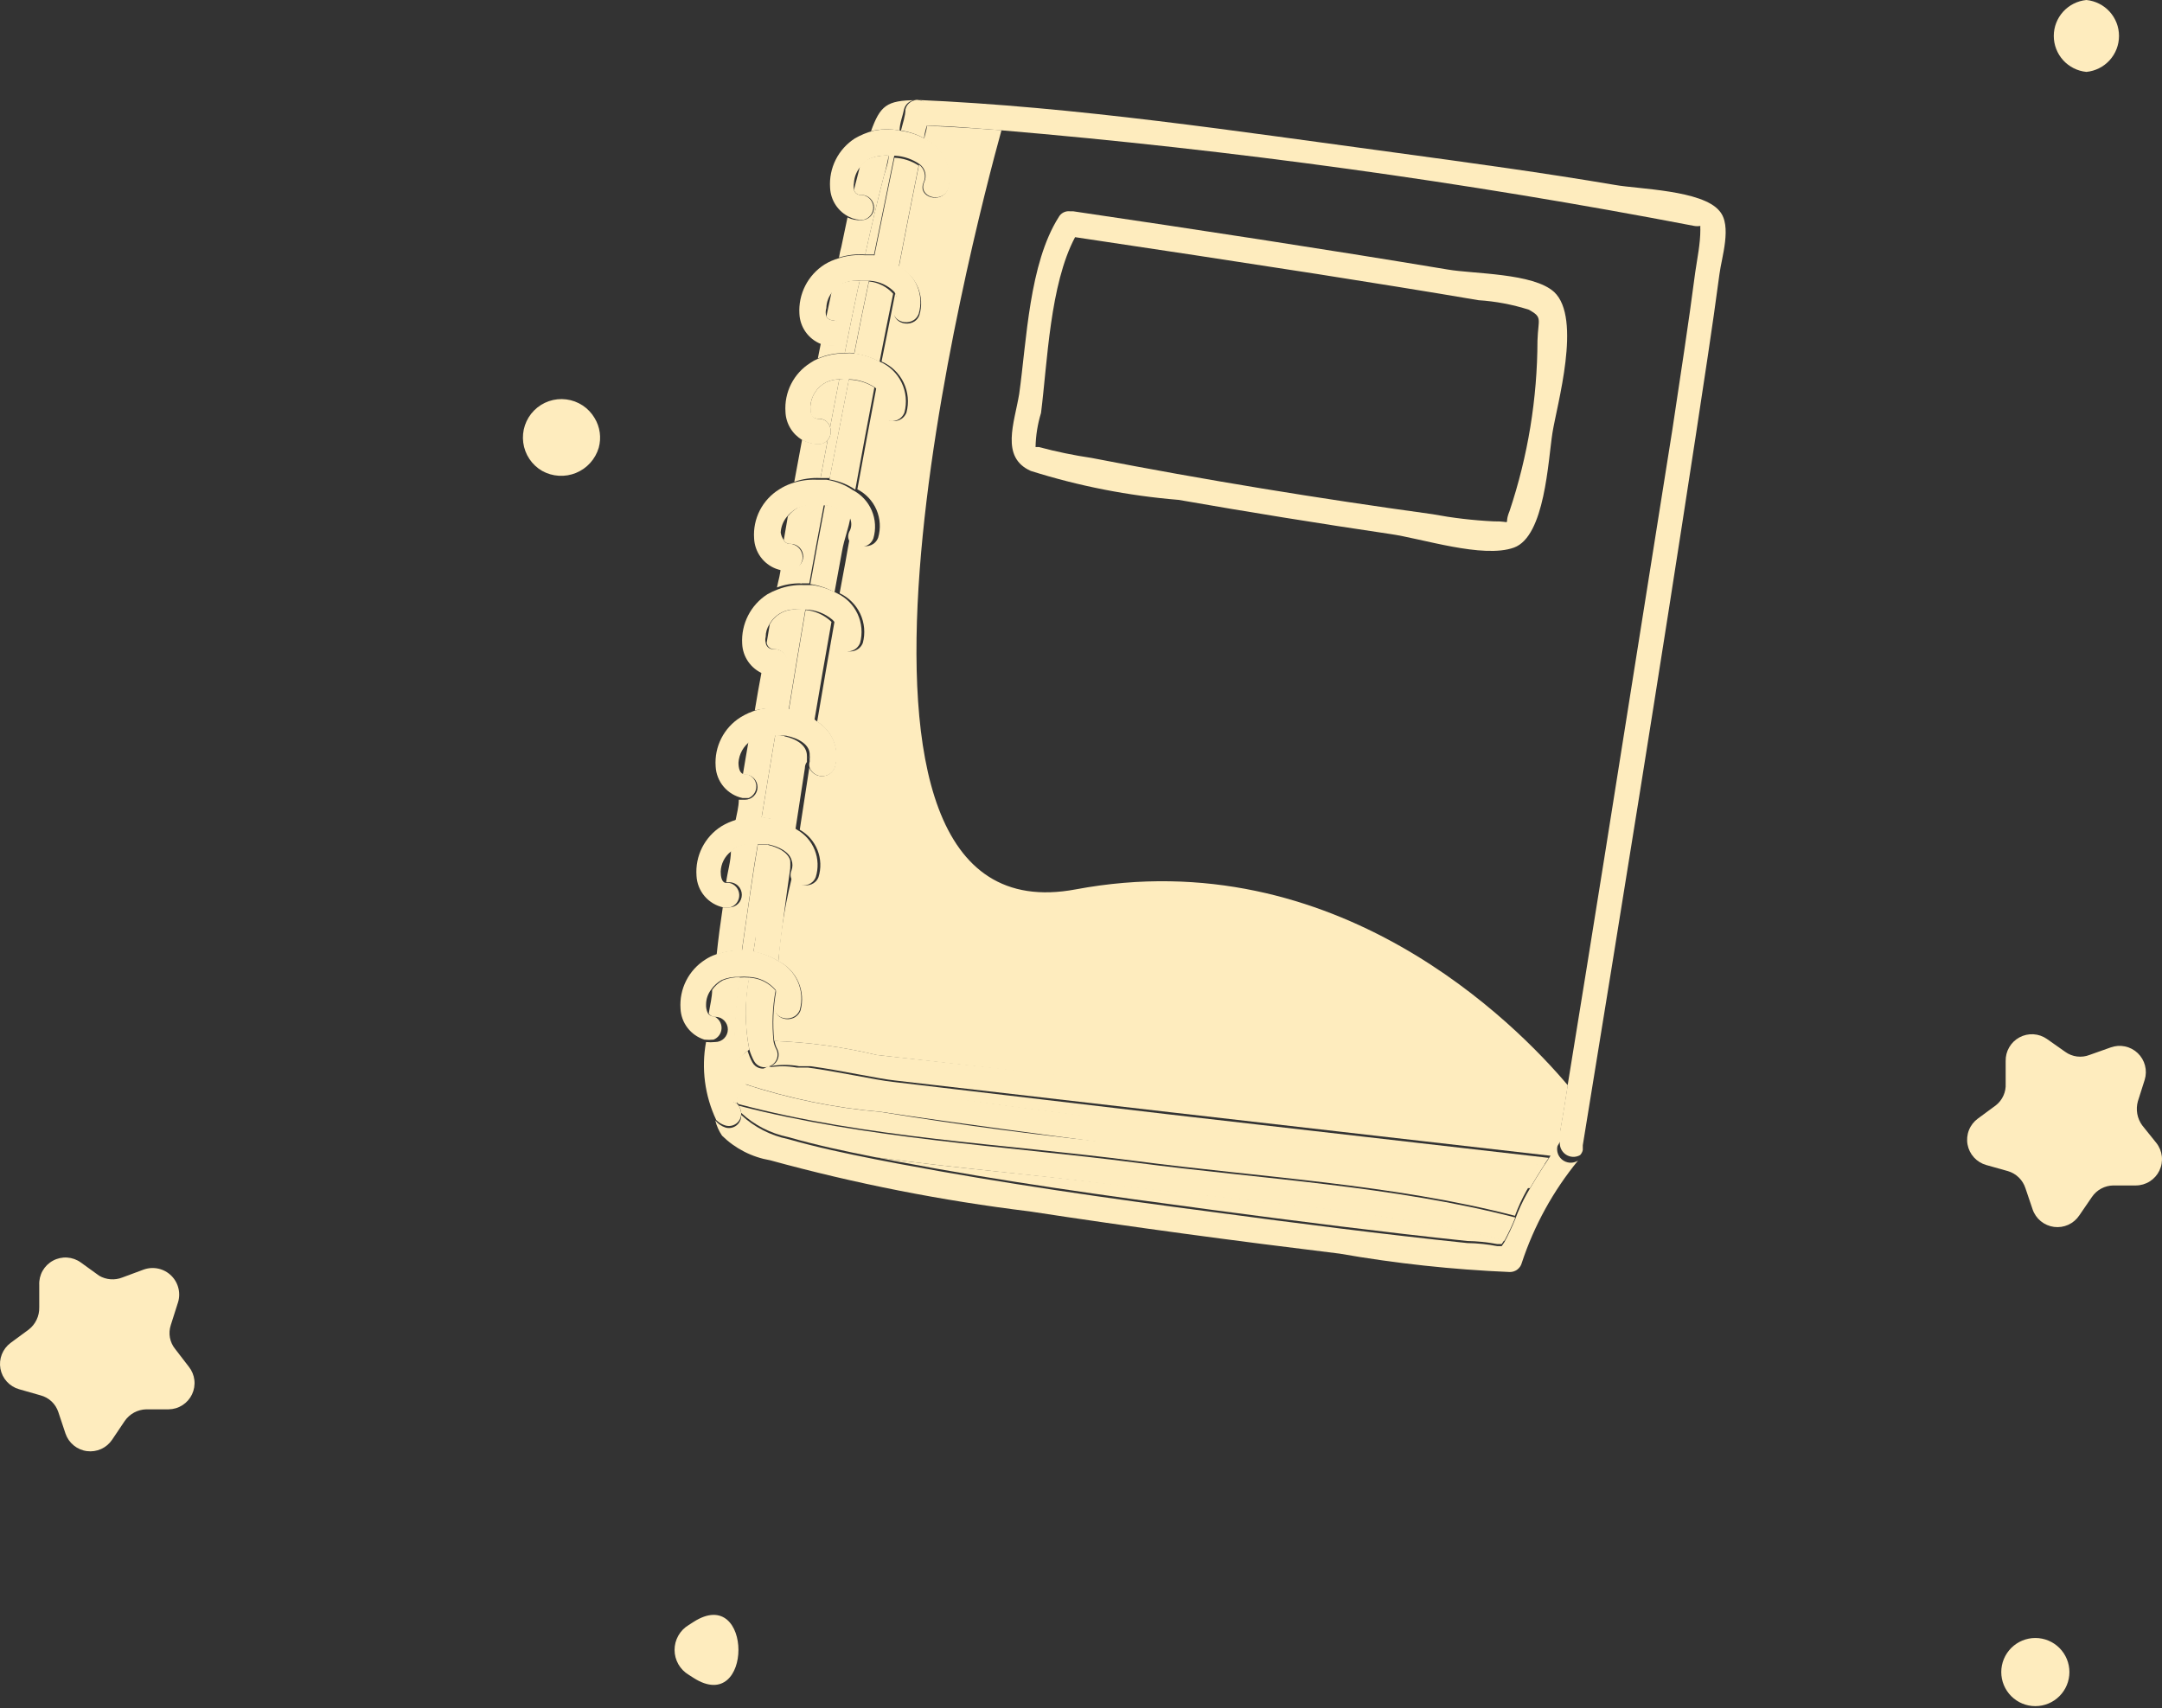 <svg width="200" height="158" viewBox="0 0 200 158" fill="none" xmlns="http://www.w3.org/2000/svg">
<rect x="0" y="0" width="200" height="158" fill="#333333" stroke="none"/>
<path d="M69.316 97.086C68.888 94.89 68.888 92.632 69.316 90.435C69.001 90.404 68.684 90.404 68.37 90.435C68.044 93.028 67.876 95.639 67.865 98.252V98.505C68.29 97.975 68.776 97.499 69.316 97.086Z" fill="#FEECBE"/>
<path d="M70.044 85.895C70.359 83.31 70.706 80.726 71.085 78.141H70.107C69.855 79.591 69.635 81.072 69.414 82.554C69.193 84.035 68.878 86.21 68.626 88.038C68.982 88.006 69.341 88.006 69.698 88.038C69.824 87.25 69.95 86.525 70.044 85.895Z" fill="#FEECBE"/>
<path d="M71.718 67.991C71.308 70.513 70.867 73.066 70.457 75.619L71.403 75.777C71.781 73.224 72.159 70.639 72.569 68.085C72.29 68.023 72.004 67.991 71.718 67.991Z" fill="#FEECBE"/>
<path d="M82.592 100.081C81.079 99.923 77.548 99.135 74.743 98.757H73.703C72.828 98.596 71.93 98.596 71.055 98.757C74.951 99.842 78.94 100.56 82.97 100.9C90.819 102.067 98.731 103.044 106.548 104.053C118.463 105.471 130.504 107.205 142.513 107.772H142.829L143.27 107.11L108.029 103.075L82.592 100.081Z" fill="#FEECBE"/>
<path d="M81.451 102.855C77.162 102.489 72.93 101.621 68.843 100.27C68.609 100.478 68.425 100.737 68.305 101.026C68.185 101.315 68.132 101.628 68.149 101.94L68.307 102.13C80.127 105.282 92.957 105.818 105.029 107.394C116.566 108.907 128.828 109.537 140.144 112.468C140.438 111.664 140.797 110.884 141.215 110.136L141.436 109.758C129.048 109.064 116.597 107.331 104.273 105.849C96.676 105.093 89.048 104.115 81.451 102.855Z" fill="#FEECBE"/>
<path d="M80.948 107.046L83.249 107.487C92.706 109.284 102.509 110.639 112.217 111.931C120.035 112.972 127.978 113.98 135.732 114.8C136.663 114.815 137.591 114.91 138.506 115.084H138.916L139.168 114.705C127.442 111.742 114.77 111.112 102.824 109.536C95.7 108.653 88.261 108.054 80.948 107.046Z" fill="#FEECBE"/>
<path d="M77.639 35.083L76.788 39.528C76.856 39.724 76.871 39.935 76.832 40.14C76.794 40.344 76.703 40.535 76.568 40.694L75.906 44.224H76.757L78.553 34.989L77.639 35.083Z" fill="#FEECBE"/>
<path d="M75.369 46.652L74.045 53.965H74.865C75.306 51.538 75.747 49.079 76.22 46.652H75.369Z" fill="#FEECBE"/>
<path d="M79.53 25.974L79.341 26.793C78.931 28.747 78.521 30.702 78.143 32.656C78.436 32.625 78.732 32.625 79.025 32.656C79.467 30.418 79.908 28.18 80.381 25.974H79.53Z" fill="#FEECBE"/>
<path d="M82.208 14.405C82.208 14.972 81.956 15.634 81.766 16.265C81.136 18.692 80.569 21.119 80.033 23.546H80.852L82.744 14.31L82.208 14.405Z" fill="#FEECBE"/>
<path d="M73.701 56.393C73.166 59.545 72.661 62.508 72.126 65.565L72.945 65.723C73.449 62.571 73.985 59.419 74.521 56.267L73.701 56.393Z" fill="#FEECBE"/>
<path d="M74.739 69.914V70.23C74.755 70.125 74.755 70.019 74.739 69.914Z" fill="#FEECBE"/>
<path d="M71.999 88.922C72.821 89.323 73.477 90.001 73.851 90.836C74.226 91.671 74.295 92.611 74.047 93.493C73.48 94.879 71.242 94.281 71.809 92.894C71.904 92.697 71.954 92.482 71.954 92.263C71.954 92.045 71.904 91.829 71.809 91.633C71.525 93.171 71.461 94.742 71.62 96.298C74.808 96.413 77.975 96.846 81.077 97.59L106.483 100.49L144.308 104.809C144.56 103.359 144.813 101.877 145.033 100.396C140.274 94.753 123.63 77.763 99.517 82.271C72.913 87.283 89.903 21.971 92.645 12.042C90.344 11.884 88.043 11.727 85.742 11.632C85.742 12.042 85.553 12.452 85.49 12.861C86.347 13.254 87.037 13.939 87.435 14.794C87.834 15.649 87.915 16.617 87.665 17.526C87.097 18.882 84.859 18.283 85.427 16.896C85.562 16.613 85.595 16.292 85.521 15.988C85.446 15.683 85.268 15.414 85.017 15.226C84.386 18.378 83.756 21.53 83.157 24.682C83.944 25.092 84.563 25.763 84.908 26.58C85.253 27.397 85.303 28.308 85.048 29.158C84.513 30.545 82.243 29.914 82.81 28.527C82.939 28.319 83.007 28.079 83.007 27.834C83.007 27.589 82.939 27.349 82.81 27.14C82.401 29.253 81.959 31.396 81.549 33.445C82.439 33.822 83.162 34.509 83.585 35.378C84.008 36.247 84.102 37.24 83.851 38.173C83.283 39.56 81.045 38.961 81.613 37.574C81.755 37.265 81.779 36.915 81.681 36.589C81.582 36.264 81.367 35.986 81.077 35.809C80.478 38.961 79.879 42.113 79.311 45.265C80.104 45.67 80.73 46.339 81.081 47.156C81.432 47.974 81.486 48.888 81.234 49.741C80.698 51.128 78.429 50.529 78.996 49.142C79.124 48.928 79.191 48.683 79.191 48.433C79.191 48.183 79.124 47.938 78.996 47.724C78.776 48.859 78.555 49.962 78.366 51.097C78.177 52.231 77.893 53.618 77.672 54.879C78.515 55.27 79.192 55.947 79.584 56.789C79.976 57.631 80.058 58.584 79.816 59.481C79.249 60.868 76.979 60.269 77.546 58.851C77.677 58.596 77.717 58.304 77.66 58.023C77.603 57.742 77.451 57.49 77.231 57.306C76.664 60.458 76.128 63.611 75.592 66.763C76.293 67.194 76.831 67.846 77.122 68.616C77.413 69.386 77.44 70.231 77.2 71.018C77.105 71.249 76.943 71.447 76.735 71.586C76.528 71.725 76.283 71.8 76.033 71.8C75.783 71.8 75.539 71.725 75.331 71.586C75.124 71.447 74.962 71.249 74.867 71.018C74.583 72.941 74.268 74.832 73.984 76.755C74.731 77.177 75.31 77.842 75.625 78.639C75.941 79.437 75.973 80.318 75.718 81.136C75.182 82.492 72.913 81.893 73.48 80.506C73.588 80.2 73.588 79.866 73.48 79.56C73.495 79.812 73.495 80.065 73.48 80.317C72.692 83.217 72.219 86.054 71.999 88.922Z" fill="#FEECBE"/>
<path d="M106.543 103.926C98.662 103.012 90.782 102.035 82.965 100.774C78.935 100.433 74.946 99.716 71.05 98.631C70.255 99.063 69.532 99.616 68.906 100.27C72.994 101.621 77.226 102.489 81.515 102.855C89.112 103.989 96.74 104.967 104.368 106.007C116.693 107.488 129.143 109.159 141.531 109.915C141.973 109.159 142.414 108.434 142.887 107.709H142.572C130.499 107.047 118.458 105.345 106.543 103.926Z" fill="#FEECBE"/>
<path d="M68.345 102.287C68.469 102.488 68.545 102.714 68.566 102.949C69.784 104.079 71.288 104.853 72.916 105.187C75.564 105.944 78.243 106.511 80.954 107.047C88.267 108.056 95.706 108.655 102.83 109.6C114.776 111.176 127.448 111.807 139.173 114.77C139.547 114.074 139.884 113.358 140.182 112.626C128.866 109.695 116.604 109.064 105.068 107.551C92.995 106.007 80.166 105.345 68.345 102.287Z" fill="#FEECBE"/>
<path d="M81.111 97.59C78.01 96.846 74.842 96.413 71.655 96.298C71.69 96.54 71.764 96.774 71.875 96.991C71.959 97.135 72.01 97.296 72.025 97.462C72.04 97.628 72.017 97.795 71.96 97.951C71.903 98.108 71.812 98.25 71.694 98.367C71.576 98.484 71.433 98.574 71.276 98.63C72.152 98.469 73.049 98.469 73.924 98.63H74.965C77.77 99.009 81.269 99.797 82.813 99.954L108.251 102.886L143.491 106.92L144.374 105.534C144.389 105.25 144.389 104.966 144.374 104.682L106.549 100.364L81.111 97.59Z" fill="#FEECBE"/>
<path d="M146.355 106.511C146.415 106.337 146.415 106.149 146.355 105.975V106.416C146.355 106.416 146.355 106.479 146.355 106.511Z" fill="#FEECBE"/>
<path d="M68.185 102.066C68.168 101.753 68.221 101.44 68.341 101.151C68.461 100.862 68.645 100.603 68.879 100.395C69.504 99.741 70.227 99.188 71.022 98.756C70.769 98.87 70.483 98.884 70.221 98.796C69.958 98.709 69.738 98.526 69.604 98.283C69.419 97.943 69.271 97.583 69.162 97.211C68.616 97.602 68.119 98.057 67.681 98.567C67.882 99.605 67.956 100.663 67.902 101.719C67.877 101.768 67.864 101.822 67.864 101.877C67.864 101.931 67.877 101.985 67.902 102.034L68.185 102.066Z" fill="#FEECBE"/>
<path d="M144.151 105.786L143.268 107.173L142.827 107.835C142.354 108.56 141.913 109.285 141.471 110.041L141.251 110.42C140.832 111.167 140.474 111.947 140.179 112.752C139.881 113.484 139.544 114.2 139.17 114.896L138.918 115.274H138.508C137.594 115.1 136.666 115.005 135.735 114.99C127.886 114.171 119.974 113.162 112.22 112.122C102.511 110.861 92.834 109.474 83.252 107.677L80.951 107.236C78.24 106.7 75.561 106.133 72.913 105.376C71.285 105.042 69.781 104.268 68.563 103.138C68.575 103.32 68.544 103.503 68.47 103.67C68.397 103.838 68.284 103.985 68.142 104.099C68 104.214 67.832 104.292 67.653 104.328C67.474 104.364 67.288 104.356 67.113 104.304C66.739 104.182 66.41 103.952 66.167 103.643C66.291 104.149 66.504 104.63 66.798 105.061C68.013 106.253 69.564 107.045 71.242 107.331C79.112 109.49 87.129 111.07 95.23 112.059C104.686 113.509 114.332 114.801 123.914 115.967C129.125 116.88 134.39 117.449 139.675 117.669C139.927 117.671 140.173 117.587 140.372 117.433C140.572 117.279 140.715 117.063 140.778 116.818C141.915 113.373 143.678 110.167 145.979 107.362C145.75 107.507 145.481 107.575 145.211 107.555C144.941 107.535 144.685 107.429 144.48 107.253C144.275 107.076 144.132 106.838 144.073 106.574C144.014 106.31 144.041 106.033 144.151 105.786ZM139.265 115.242H139.044H139.296C139.296 115.242 139.391 115.085 139.265 115.148V115.242Z" fill="#FEECBE"/>
<path d="M85.741 9.866C85.837 10.142 85.837 10.442 85.741 10.717C85.741 11.033 85.741 11.316 85.584 11.632C87.885 11.632 90.186 11.884 92.487 12.041C114.04 13.866 135.483 16.823 156.727 20.899C156.915 20.932 157.107 20.932 157.294 20.899C157.286 21.014 157.286 21.13 157.294 21.245C157.294 22.569 157.011 23.862 156.821 25.186C156.191 30.04 155.435 34.863 154.71 39.717C152.608 52.956 150.507 66.184 148.405 79.402C147.292 86.379 146.167 93.345 145.033 100.301C144.812 101.782 144.56 103.264 144.308 104.714C144.323 104.997 144.323 105.281 144.308 105.565C144.272 105.798 144.302 106.036 144.395 106.253C144.489 106.47 144.641 106.656 144.834 106.791C145.028 106.925 145.256 107.003 145.491 107.015C145.727 107.026 145.961 106.972 146.167 106.857C146.294 106.726 146.381 106.562 146.419 106.384V105.943C149.981 84.099 153.512 62.255 156.853 40.41C157.609 35.398 158.397 30.387 159.059 25.375C159.249 23.83 160.257 20.867 159.059 19.512C157.483 17.589 151.589 17.494 149.445 17.116C142.763 15.981 136.049 15.067 129.335 14.153C114.552 12.167 99.579 9.866 84.669 9.236C84.893 9.206 85.12 9.252 85.314 9.366C85.508 9.481 85.659 9.657 85.741 9.866Z" fill="#FEECBE"/>
<path d="M72.218 65.565C72.754 62.413 73.258 59.45 73.794 56.393C73.277 56.34 72.757 56.441 72.298 56.682C71.838 56.923 71.46 57.294 71.209 57.748L70.925 59.45C70.941 59.62 71.022 59.777 71.152 59.889C71.281 60.001 71.448 60.058 71.619 60.049C71.928 60.049 72.225 60.172 72.443 60.391C72.662 60.609 72.785 60.906 72.785 61.215C72.785 61.525 72.662 61.821 72.443 62.04C72.225 62.259 71.928 62.382 71.619 62.382C71.22 62.378 70.825 62.303 70.452 62.161C70.232 63.359 70.011 64.525 69.822 65.723C70.605 65.529 71.416 65.476 72.218 65.565Z" fill="#FEECBE"/>
<path d="M68.625 87.944C68.878 86.116 69.161 84.256 69.413 82.459C69.666 80.663 69.855 79.496 70.107 78.046C69.431 77.959 68.745 78.057 68.121 78.33C67.933 78.428 67.763 78.555 67.617 78.708C67.617 79.654 67.302 80.631 67.175 81.608H67.459C67.769 81.608 68.065 81.731 68.284 81.95C68.503 82.169 68.625 82.465 68.625 82.775C68.625 83.084 68.503 83.381 68.284 83.599C68.065 83.818 67.769 83.941 67.459 83.941H66.86C66.64 85.391 66.451 86.841 66.293 88.322C67.037 88.039 67.83 87.91 68.625 87.944Z" fill="#FEECBE"/>
<path d="M80.038 23.547C80.574 21.12 81.141 18.693 81.772 16.266C81.961 15.635 82.087 14.973 82.213 14.406C81.579 14.348 80.941 14.445 80.353 14.69C80.056 14.866 79.79 15.089 79.565 15.352L78.998 17.558C79.035 17.708 79.127 17.84 79.255 17.927C79.382 18.014 79.538 18.051 79.691 18.031C80.001 18.031 80.297 18.154 80.516 18.373C80.735 18.591 80.858 18.888 80.858 19.197C80.858 19.507 80.735 19.803 80.516 20.022C80.297 20.241 80.001 20.363 79.691 20.363C79.246 20.397 78.799 20.31 78.399 20.111L77.832 22.822C77.74 23.154 77.666 23.491 77.611 23.831C78.394 23.579 79.218 23.483 80.038 23.547Z" fill="#FEECBE"/>
<path d="M83.22 12.073C83.22 11.411 83.503 10.749 83.629 10.119C83.684 9.894 83.806 9.691 83.979 9.537C84.152 9.383 84.368 9.286 84.598 9.259C84.828 9.232 85.06 9.275 85.265 9.384C85.469 9.492 85.635 9.661 85.741 9.867C85.658 9.679 85.521 9.522 85.346 9.415C85.171 9.308 84.969 9.257 84.764 9.268C81.99 9.268 81.423 9.804 80.572 12.136C81.44 11.928 82.343 11.906 83.22 12.073Z" fill="#FEECBE"/>
<path d="M70.455 75.62C70.865 73.066 71.306 70.513 71.716 67.992C71.002 67.909 70.278 67.996 69.604 68.244L69.257 68.496C69.068 69.536 68.91 70.545 68.721 71.648H68.91C69.22 71.648 69.516 71.771 69.735 71.99C69.954 72.208 70.077 72.505 70.077 72.814C70.077 73.124 69.954 73.42 69.735 73.639C69.516 73.858 69.22 73.981 68.91 73.981H68.343C68.343 74.642 68.154 75.304 68.028 75.966C68.806 75.693 69.631 75.575 70.455 75.62Z" fill="#FEECBE"/>
<path d="M76.411 35.366C75.996 35.583 75.645 35.903 75.391 36.295C75.137 36.687 74.989 37.138 74.961 37.604C74.961 38.172 74.961 38.739 75.717 38.739C75.96 38.724 76.2 38.795 76.395 38.939C76.591 39.083 76.73 39.291 76.789 39.527L77.64 35.083C77.215 35.093 76.797 35.19 76.411 35.366Z" fill="#FEECBE"/>
<path d="M78.145 32.657C78.523 30.702 78.933 28.748 79.343 26.794L79.532 25.974C78.929 25.914 78.32 26.012 77.767 26.258C77.454 26.425 77.176 26.649 76.947 26.92C76.789 27.708 76.6 28.496 76.443 29.284C76.508 29.392 76.601 29.48 76.712 29.541C76.822 29.602 76.947 29.633 77.073 29.631C77.346 29.676 77.593 29.816 77.772 30.027C77.95 30.238 78.048 30.505 78.048 30.781C78.048 31.057 77.95 31.325 77.772 31.535C77.593 31.746 77.346 31.887 77.073 31.932C76.686 31.952 76.298 31.887 75.938 31.743L75.655 33.161C76.442 32.826 77.289 32.654 78.145 32.657Z" fill="#FEECBE"/>
<path d="M75.904 44.224L76.566 40.694C76.461 40.817 76.331 40.915 76.183 40.98C76.036 41.046 75.876 41.077 75.715 41.072C75.184 41.065 74.663 40.924 74.202 40.662C73.949 41.955 73.729 43.279 73.477 44.571C74.255 44.298 75.08 44.18 75.904 44.224Z" fill="#FEECBE"/>
<path d="M74.144 53.965L75.468 46.653C74.907 46.626 74.348 46.722 73.829 46.936C73.466 47.149 73.145 47.427 72.883 47.756L72.505 49.962C72.562 50.078 72.653 50.172 72.766 50.234C72.879 50.297 73.007 50.322 73.135 50.309C73.445 50.309 73.741 50.432 73.96 50.651C74.179 50.869 74.302 51.166 74.302 51.475C74.302 51.785 74.179 52.081 73.96 52.3C73.741 52.519 73.445 52.642 73.135 52.642C72.82 52.62 72.512 52.545 72.221 52.421C72.221 53.051 72.001 53.682 71.874 54.344C72.599 54.07 73.37 53.941 74.144 53.965Z" fill="#FEECBE"/>
<path d="M67.11 104.116C67.285 104.167 67.47 104.175 67.65 104.139C67.829 104.104 67.997 104.025 68.139 103.911C68.281 103.796 68.394 103.649 68.467 103.482C68.54 103.314 68.572 103.132 68.56 102.949C68.539 102.715 68.463 102.488 68.339 102.288L68.182 102.098L67.835 101.941H68.15C68.125 101.892 68.112 101.838 68.112 101.783C68.112 101.728 68.125 101.674 68.15 101.626C68.205 100.57 68.131 99.511 67.929 98.473V98.221C67.939 95.608 68.108 92.997 68.434 90.404C67.894 90.38 67.355 90.477 66.858 90.688C66.469 90.903 66.134 91.205 65.88 91.57C65.88 92.232 65.691 92.957 65.565 93.745C65.627 93.847 65.716 93.93 65.821 93.985C65.927 94.041 66.045 94.067 66.164 94.061C66.474 94.061 66.77 94.183 66.989 94.402C67.208 94.621 67.331 94.917 67.331 95.227C67.331 95.536 67.208 95.833 66.989 96.052C66.77 96.27 66.474 96.393 66.164 96.393C65.881 96.424 65.596 96.424 65.313 96.393C64.865 98.839 65.196 101.363 66.259 103.611C66.495 103.849 66.788 104.022 67.11 104.116Z" fill="#FEECBE"/>
<path d="M69.317 97.087C69.426 97.459 69.574 97.818 69.758 98.158C69.892 98.401 70.112 98.584 70.375 98.672C70.638 98.759 70.924 98.745 71.177 98.631C71.334 98.575 71.476 98.485 71.594 98.368C71.713 98.25 71.803 98.108 71.861 97.952C71.918 97.796 71.94 97.628 71.925 97.463C71.91 97.297 71.859 97.136 71.776 96.992C71.665 96.774 71.59 96.54 71.555 96.299C71.396 94.742 71.459 93.171 71.744 91.633C71.439 91.275 71.064 90.983 70.64 90.777C70.217 90.57 69.756 90.454 69.285 90.436C68.868 92.634 68.879 94.892 69.317 97.087Z" fill="#FEECBE"/>
<path d="M69.696 88.038C70.411 88.18 71.101 88.424 71.745 88.763L71.997 88.921C72.313 86.053 72.691 83.216 73.101 80.347C73.116 80.095 73.116 79.843 73.101 79.591C72.88 78.834 71.966 78.362 70.957 78.141C70.579 80.726 70.232 83.31 69.917 85.895C69.949 86.525 69.823 87.25 69.696 88.038Z" fill="#FEECBE"/>
<path d="M78.522 35.116L76.725 44.352C77.447 44.464 78.142 44.71 78.774 45.077L79.121 45.297C79.688 42.145 80.287 38.993 80.886 35.841C80.18 35.387 79.362 35.136 78.522 35.116Z" fill="#FEECBE"/>
<path d="M80.384 26.036C79.911 28.243 79.47 30.481 79.029 32.719C79.848 32.816 80.641 33.073 81.361 33.475C81.771 31.332 82.212 29.188 82.622 27.171C82.044 26.527 81.246 26.122 80.384 26.036Z" fill="#FEECBE"/>
<path d="M82.743 14.595L80.852 23.83C81.509 23.981 82.145 24.214 82.743 24.524L83.122 24.776C83.721 21.624 84.351 18.472 84.982 15.319C84.315 14.88 83.541 14.629 82.743 14.595Z" fill="#FEECBE"/>
<path d="M74.521 56.424C73.985 59.576 73.449 62.728 72.945 65.88C73.515 66.024 74.065 66.236 74.584 66.51C74.827 66.65 75.059 66.808 75.278 66.983C75.814 63.831 76.349 60.679 76.917 57.527C76.266 56.899 75.421 56.51 74.521 56.424Z" fill="#FEECBE"/>
<path d="M74.647 70.483C74.647 70.483 74.647 70.293 74.647 70.23V69.915C74.647 68.938 73.67 68.339 72.472 68.087C72.062 70.64 71.684 73.225 71.306 75.778C71.911 75.919 72.495 76.141 73.04 76.44L73.575 76.787C73.859 74.864 74.174 72.973 74.458 71.05C74.456 70.845 74.522 70.645 74.647 70.483Z" fill="#FEECBE"/>
<path d="M78.68 47.755C78.036 47.146 77.2 46.778 76.316 46.715C75.843 49.142 75.402 51.6 74.961 54.028C75.744 54.151 76.501 54.406 77.199 54.784C77.419 53.523 77.671 52.262 77.892 51.001C78.113 49.741 78.522 48.889 78.68 47.755Z" fill="#FEECBE"/>
<path d="M85.87 10.718C85.966 10.442 85.966 10.142 85.87 9.867C85.764 9.661 85.597 9.492 85.393 9.384C85.189 9.275 84.956 9.232 84.726 9.259C84.496 9.286 84.28 9.383 84.107 9.537C83.934 9.691 83.812 9.894 83.758 10.119C83.758 10.749 83.505 11.411 83.348 12.073C84.1 12.184 84.826 12.429 85.491 12.798C85.491 12.388 85.649 11.979 85.743 11.569C85.838 11.159 85.806 11.033 85.87 10.718Z" fill="#FEECBE"/>
<path d="M79.689 18.031C79.535 18.051 79.38 18.014 79.252 17.927C79.124 17.84 79.033 17.708 78.995 17.558C78.962 17.349 78.962 17.137 78.995 16.928C79.028 16.342 79.262 15.785 79.657 15.352C79.882 15.089 80.148 14.866 80.445 14.69C81.033 14.445 81.671 14.348 82.305 14.406H82.841C83.645 14.46 84.419 14.732 85.079 15.194C85.33 15.382 85.508 15.651 85.583 15.956C85.658 16.261 85.624 16.582 85.489 16.865C84.921 18.252 87.159 18.851 87.727 17.495C87.977 16.586 87.896 15.617 87.497 14.762C87.099 13.908 86.409 13.223 85.552 12.83C84.887 12.461 84.161 12.215 83.408 12.105C82.536 11.918 81.633 11.918 80.761 12.105C80.176 12.262 79.614 12.495 79.09 12.798C78.331 13.283 77.717 13.964 77.312 14.768C76.907 15.572 76.727 16.471 76.789 17.369C76.814 17.942 76.994 18.496 77.311 18.974C77.627 19.452 78.068 19.834 78.586 20.08C78.986 20.278 79.432 20.365 79.878 20.332C80.151 20.27 80.393 20.11 80.559 19.884C80.725 19.658 80.803 19.379 80.78 19.1C80.757 18.82 80.634 18.558 80.434 18.362C80.233 18.166 79.969 18.048 79.689 18.031Z" fill="#FEECBE"/>
<path d="M77.072 29.631C76.946 29.633 76.821 29.602 76.711 29.541C76.6 29.48 76.507 29.392 76.442 29.284C76.362 29.028 76.362 28.753 76.442 28.496C76.455 27.912 76.679 27.352 77.072 26.92C77.301 26.65 77.579 26.425 77.892 26.258C78.445 26.012 79.054 25.915 79.657 25.974H80.508C81.356 26.035 82.153 26.405 82.746 27.015C82.874 27.223 82.942 27.463 82.942 27.708C82.942 27.953 82.874 28.193 82.746 28.402C82.178 29.788 84.448 30.419 84.984 29.032C85.238 28.182 85.188 27.271 84.843 26.454C84.498 25.637 83.879 24.966 83.093 24.556L82.714 24.304C82.116 23.994 81.48 23.761 80.823 23.61H80.004C79.184 23.546 78.359 23.642 77.576 23.894C77.122 24.024 76.687 24.215 76.284 24.462C75.522 24.945 74.903 25.624 74.493 26.428C74.083 27.232 73.896 28.131 73.951 29.032C73.979 29.633 74.177 30.213 74.523 30.704C74.87 31.196 75.349 31.578 75.906 31.806C76.266 31.95 76.653 32.015 77.04 31.995C77.196 31.997 77.35 31.969 77.494 31.911C77.638 31.854 77.77 31.768 77.881 31.66C77.992 31.552 78.081 31.422 78.142 31.28C78.204 31.137 78.236 30.984 78.238 30.829C78.24 30.674 78.212 30.519 78.154 30.375C78.097 30.231 78.011 30.099 77.903 29.988C77.795 29.877 77.666 29.788 77.523 29.727C77.38 29.666 77.227 29.633 77.072 29.631Z" fill="#FEECBE"/>
<path d="M76.571 40.694C76.706 40.536 76.797 40.345 76.836 40.141C76.874 39.936 76.859 39.725 76.791 39.528C76.733 39.292 76.594 39.084 76.398 38.94C76.202 38.797 75.962 38.726 75.72 38.74C75.089 38.74 74.963 38.173 74.963 37.605C74.991 37.139 75.14 36.688 75.394 36.296C75.648 35.904 75.999 35.584 76.413 35.367C76.8 35.191 77.218 35.094 77.642 35.084H78.525C79.365 35.103 80.183 35.354 80.889 35.809C81.179 35.986 81.394 36.264 81.493 36.589C81.592 36.915 81.568 37.265 81.425 37.574C80.858 38.961 83.096 39.56 83.663 38.173C83.915 37.24 83.821 36.247 83.398 35.378C82.975 34.509 82.252 33.822 81.362 33.445C80.641 33.042 79.849 32.785 79.029 32.688C78.736 32.657 78.44 32.657 78.147 32.688C77.291 32.685 76.444 32.857 75.657 33.192C75.413 33.294 75.18 33.42 74.963 33.571C74.204 34.048 73.59 34.722 73.184 35.522C72.779 36.321 72.599 37.216 72.662 38.11C72.683 38.635 72.836 39.147 73.106 39.598C73.376 40.05 73.754 40.427 74.207 40.694C74.668 40.956 75.189 41.097 75.72 41.104C75.883 41.105 76.045 41.069 76.193 40.998C76.34 40.927 76.47 40.823 76.571 40.694Z" fill="#FEECBE"/>
<path d="M73.133 50.307C73.005 50.321 72.876 50.295 72.764 50.233C72.651 50.171 72.56 50.076 72.503 49.961C72.355 49.755 72.258 49.517 72.219 49.267C72.248 48.751 72.435 48.255 72.755 47.849C73.017 47.519 73.338 47.242 73.701 47.029C74.219 46.815 74.779 46.718 75.34 46.745H76.191C77.075 46.809 77.91 47.177 78.555 47.786C78.683 48 78.75 48.245 78.75 48.495C78.75 48.745 78.683 48.99 78.555 49.204C77.987 50.591 80.257 51.19 80.793 49.803C81.045 48.95 80.99 48.035 80.639 47.218C80.288 46.401 79.662 45.732 78.87 45.327L78.523 45.106C77.891 44.74 77.197 44.494 76.475 44.381H75.624C74.799 44.337 73.975 44.455 73.196 44.728C72.808 44.862 72.438 45.042 72.093 45.264C71.326 45.735 70.703 46.407 70.292 47.207C69.881 48.008 69.697 48.906 69.76 49.803C69.787 50.416 69.992 51.008 70.35 51.507C70.709 52.005 71.205 52.388 71.778 52.608C72.12 52.74 72.484 52.804 72.85 52.797C73.18 52.835 73.511 52.74 73.772 52.533C74.032 52.326 74.199 52.025 74.237 51.694C74.274 51.364 74.179 51.032 73.972 50.772C73.765 50.512 73.463 50.345 73.133 50.307Z" fill="#FEECBE"/>
<path d="M71.525 60.048C71.355 60.057 71.187 59.999 71.058 59.888C70.929 59.776 70.848 59.619 70.832 59.449C70.783 59.273 70.783 59.088 70.832 58.913C70.83 58.498 70.951 58.093 71.178 57.747C71.429 57.292 71.808 56.922 72.267 56.681C72.727 56.44 73.247 56.339 73.763 56.391H74.583C75.46 56.425 76.302 56.746 76.978 57.305C77.198 57.489 77.35 57.741 77.407 58.022C77.464 58.303 77.424 58.595 77.293 58.85C76.726 60.268 78.996 60.867 79.563 59.48C79.805 58.584 79.724 57.63 79.331 56.788C78.939 55.946 78.262 55.27 77.419 54.878C76.722 54.5 75.965 54.245 75.182 54.122H74.362C73.533 54.086 72.706 54.226 71.935 54.532C71.608 54.652 71.292 54.8 70.989 54.973C70.229 55.459 69.613 56.138 69.203 56.941C68.793 57.745 68.604 58.643 68.657 59.543C68.681 60.14 68.875 60.718 69.216 61.209C69.556 61.7 70.029 62.085 70.579 62.317C70.952 62.46 71.347 62.534 71.746 62.538C72.076 62.508 72.381 62.349 72.594 62.095C72.807 61.841 72.91 61.513 72.88 61.182C72.851 60.852 72.692 60.547 72.438 60.334C72.184 60.121 71.855 60.018 71.525 60.048Z" fill="#FEECBE"/>
<path d="M69.07 71.617H68.881C68.44 71.617 68.314 71.05 68.314 70.546C68.341 70.154 68.454 69.773 68.644 69.43C68.835 69.087 69.099 68.79 69.417 68.56L69.764 68.308C70.438 68.06 71.162 67.974 71.876 68.055C72.159 68.025 72.444 68.025 72.727 68.055C73.925 68.308 74.965 68.907 74.902 69.884C74.917 69.988 74.917 70.094 74.902 70.199C74.902 70.199 74.902 70.357 74.902 70.451C74.842 70.635 74.842 70.834 74.902 71.019C74.997 71.25 75.158 71.448 75.366 71.587C75.574 71.726 75.818 71.8 76.068 71.8C76.318 71.8 76.562 71.726 76.77 71.587C76.978 71.448 77.139 71.25 77.234 71.019C77.475 70.231 77.448 69.386 77.157 68.616C76.866 67.846 76.328 67.195 75.627 66.763C75.408 66.588 75.176 66.43 74.933 66.29C74.414 66.015 73.864 65.804 73.294 65.66L72.475 65.502C71.673 65.413 70.862 65.467 70.079 65.66C69.524 65.818 68.994 66.051 68.503 66.353C67.744 66.831 67.129 67.505 66.724 68.305C66.319 69.104 66.138 69.998 66.202 70.892C66.235 71.587 66.498 72.252 66.948 72.782C67.398 73.312 68.012 73.679 68.692 73.824H69.259C69.485 73.727 69.674 73.562 69.8 73.352C69.926 73.141 69.983 72.897 69.962 72.652C69.941 72.408 69.844 72.177 69.683 71.991C69.523 71.805 69.309 71.674 69.07 71.617Z" fill="#FEECBE"/>
<path d="M67.457 81.672H67.173C66.763 81.672 66.669 81.073 66.669 80.632C66.68 80.272 66.771 79.918 66.935 79.597C67.098 79.275 67.33 78.994 67.614 78.772C67.761 78.619 67.931 78.491 68.119 78.394C68.743 78.121 69.429 78.023 70.105 78.11H71.082C72.09 78.331 73.005 78.804 73.225 79.56C73.333 79.866 73.333 80.2 73.225 80.506C72.658 81.893 74.927 82.492 75.463 81.136C75.719 80.318 75.686 79.436 75.37 78.639C75.055 77.842 74.476 77.177 73.73 76.755L73.194 76.408C72.649 76.109 72.065 75.886 71.46 75.746L70.514 75.588C69.697 75.514 68.872 75.599 68.087 75.841C67.612 75.981 67.156 76.182 66.732 76.439C65.971 76.922 65.355 77.602 64.949 78.407C64.544 79.212 64.365 80.111 64.431 81.01C64.464 81.705 64.727 82.369 65.177 82.9C65.627 83.43 66.241 83.796 66.921 83.942H67.52C67.774 83.874 67.998 83.723 68.155 83.513C68.312 83.302 68.394 83.045 68.387 82.782C68.379 82.519 68.284 82.267 68.115 82.065C67.946 81.864 67.714 81.725 67.457 81.672Z" fill="#FEECBE"/>
<path d="M66.074 94.028C65.955 94.035 65.837 94.008 65.731 93.953C65.626 93.897 65.537 93.815 65.475 93.713C65.354 93.458 65.3 93.176 65.317 92.894C65.324 92.403 65.49 91.927 65.79 91.538C66.044 91.173 66.378 90.871 66.767 90.656C67.265 90.445 67.803 90.348 68.344 90.372C68.658 90.341 68.975 90.341 69.289 90.372C69.76 90.391 70.221 90.507 70.644 90.713C71.067 90.919 71.443 91.211 71.748 91.57C71.843 91.766 71.892 91.982 71.892 92.2C71.892 92.418 71.843 92.634 71.748 92.831C71.18 94.218 73.418 94.816 73.986 93.429C74.234 92.548 74.164 91.608 73.79 90.773C73.415 89.938 72.76 89.26 71.937 88.859L71.685 88.701C71.04 88.362 70.35 88.118 69.636 87.976C68.493 87.78 67.319 87.889 66.232 88.291C65.886 88.404 65.557 88.563 65.254 88.764C64.496 89.242 63.881 89.916 63.476 90.715C63.071 91.515 62.89 92.409 62.953 93.303C62.982 93.95 63.209 94.573 63.604 95.086C63.999 95.599 64.542 95.978 65.16 96.172C65.443 96.202 65.728 96.202 66.011 96.172C66.223 96.088 66.407 95.944 66.538 95.757C66.669 95.57 66.743 95.349 66.749 95.121C66.756 94.893 66.696 94.667 66.576 94.473C66.456 94.279 66.281 94.124 66.074 94.028Z" fill="#FEECBE"/>
<path d="M95.355 43.563C99.8 44.966 104.389 45.864 109.035 46.242C115.529 47.377 122.043 48.428 128.578 49.394C131.51 49.804 137.184 51.695 140.052 50.655C142.921 49.615 143.204 42.617 143.614 40.033C144.024 37.448 146.356 29.441 143.772 27.014C141.849 25.249 136.301 25.344 133.937 24.934C122.369 23.011 110.8 21.246 99.264 19.544H98.948C98.746 19.525 98.543 19.566 98.364 19.661C98.185 19.756 98.037 19.902 97.94 20.08C95.198 24.398 94.977 31.49 94.283 36.439C93.842 39.118 92.518 42.302 95.355 43.563ZM96.301 38.204C96.9 33.476 97.12 26.321 99.453 21.939C106.934 23.053 114.394 24.188 121.833 25.344C126.813 26.132 131.794 26.92 136.774 27.771C138.359 27.873 139.926 28.169 141.439 28.653C142.731 29.378 142.29 29.473 142.227 31.522C142.213 36.88 141.341 42.201 139.642 47.282C139.044 48.732 140.052 48.197 138.161 48.228C136.267 48.136 134.382 47.914 132.519 47.566C121.991 46.116 111.525 44.414 100.997 42.365C99.351 42.123 97.719 41.786 96.112 41.356H95.796C95.818 40.287 95.987 39.227 96.301 38.204Z" fill="#FEECBE"/>
<path d="M184.624 102.254L182.954 103.484C182.589 103.754 182.307 104.121 182.141 104.544C181.974 104.966 181.929 105.426 182.011 105.873C182.093 106.319 182.299 106.734 182.605 107.069C182.911 107.405 183.305 107.648 183.742 107.771L185.759 108.338C186.134 108.451 186.477 108.654 186.757 108.928C187.037 109.203 187.246 109.541 187.367 109.914L188.028 111.868C188.174 112.298 188.437 112.678 188.787 112.966C189.138 113.253 189.562 113.437 190.011 113.496C190.461 113.555 190.918 113.487 191.331 113.3C191.743 113.112 192.095 112.813 192.347 112.436L193.513 110.734C193.733 110.408 194.028 110.14 194.374 109.953C194.72 109.766 195.106 109.666 195.499 109.662H197.579C198.036 109.661 198.482 109.531 198.868 109.287C199.254 109.044 199.564 108.696 199.761 108.285C199.958 107.874 200.036 107.415 199.985 106.962C199.933 106.508 199.755 106.079 199.471 105.722L198.178 104.114C197.944 103.797 197.785 103.431 197.714 103.043C197.643 102.655 197.662 102.256 197.768 101.876L198.399 99.89C198.532 99.459 198.542 98.998 198.427 98.561C198.313 98.124 198.079 97.727 197.751 97.416C197.423 97.105 197.016 96.891 196.573 96.799C196.131 96.707 195.671 96.741 195.247 96.896L193.293 97.589C192.925 97.732 192.528 97.781 192.138 97.732C191.747 97.682 191.374 97.536 191.055 97.306L189.352 96.108C188.984 95.851 188.553 95.702 188.105 95.676C187.657 95.65 187.211 95.749 186.816 95.961C186.421 96.173 186.093 96.491 185.867 96.878C185.641 97.266 185.528 97.708 185.538 98.157V100.237C185.56 100.622 185.488 101.007 185.328 101.358C185.169 101.709 184.928 102.017 184.624 102.254Z" fill="#FEECBE"/>
<path d="M9.178 118.015L7.476 116.786C7.106 116.518 6.667 116.361 6.212 116.331C5.756 116.302 5.301 116.401 4.9 116.619C4.498 116.836 4.166 117.162 3.941 117.559C3.717 117.957 3.609 118.41 3.63 118.866V120.946C3.639 121.341 3.555 121.731 3.385 122.087C3.215 122.443 2.965 122.754 2.653 122.995L0.982 124.225C0.618 124.495 0.336 124.862 0.169 125.284C0.003 125.707 -0.042 126.167 0.04 126.614C0.122 127.06 0.328 127.475 0.634 127.81C0.94 128.146 1.333 128.389 1.77 128.512L3.756 129.079C4.136 129.18 4.485 129.374 4.772 129.643C5.058 129.913 5.272 130.25 5.395 130.623L6.057 132.609C6.203 133.039 6.466 133.419 6.816 133.706C7.166 133.994 7.59 134.178 8.04 134.237C8.489 134.296 8.946 134.228 9.359 134.041C9.772 133.853 10.124 133.554 10.376 133.177L11.542 131.443C11.765 131.121 12.061 130.856 12.406 130.669C12.752 130.483 13.136 130.381 13.528 130.371H15.608C16.062 130.364 16.504 130.23 16.886 129.984C17.267 129.738 17.572 129.391 17.765 128.98C17.959 128.57 18.034 128.114 17.981 127.663C17.929 127.213 17.751 126.786 17.468 126.431L16.207 124.792C15.959 124.488 15.791 124.127 15.719 123.741C15.648 123.356 15.675 122.958 15.797 122.586L16.428 120.6C16.588 120.16 16.62 119.683 16.518 119.226C16.417 118.769 16.188 118.35 15.856 118.019C15.525 117.688 15.107 117.458 14.649 117.357C14.192 117.256 13.716 117.287 13.276 117.448L11.321 118.173C10.975 118.31 10.603 118.368 10.232 118.34C9.86 118.313 9.5 118.202 9.178 118.015Z" fill="#FEECBE"/>
<path d="M50.154 43.563C50.629 43.826 51.157 43.98 51.699 44.011C52.241 44.043 52.783 43.953 53.285 43.747C53.787 43.541 54.237 43.225 54.6 42.822C54.964 42.42 55.233 41.941 55.387 41.42C55.514 40.961 55.546 40.481 55.481 40.01C55.416 39.538 55.255 39.085 55.009 38.678C54.733 38.207 54.353 37.806 53.898 37.506C53.443 37.206 52.924 37.014 52.383 36.946C51.842 36.877 51.293 36.934 50.777 37.111C50.262 37.288 49.794 37.582 49.409 37.969C49.025 38.355 48.734 38.825 48.56 39.342C48.386 39.859 48.333 40.409 48.405 40.949C48.477 41.49 48.672 42.007 48.976 42.46C49.279 42.913 49.682 43.291 50.154 43.563Z" fill="#FEECBE"/>
<path d="M193.006 0C192.18 0.081 191.414 0.466 190.856 1.08C190.298 1.695 189.989 2.495 189.989 3.325C189.989 4.155 190.298 4.956 190.856 5.571C191.414 6.185 192.18 6.57 193.006 6.651C193.833 6.57 194.599 6.185 195.157 5.571C195.715 4.956 196.023 4.155 196.023 3.325C196.023 2.495 195.715 1.695 195.157 1.08C194.599 0.466 193.833 0.081 193.006 0Z" fill="#FEECBE"/>
<path d="M188.283 151.523C187.447 151.523 186.646 151.855 186.054 152.447C185.463 153.038 185.131 153.84 185.131 154.676C185.131 155.512 185.463 156.313 186.054 156.904C186.646 157.496 187.447 157.828 188.283 157.828C189.119 157.828 189.921 157.496 190.512 156.904C191.103 156.313 191.435 155.512 191.435 154.676C191.435 153.84 191.103 153.038 190.512 152.447C189.921 151.855 189.119 151.523 188.283 151.523Z" fill="#FEECBE"/>
<path d="M63.709 154.927L64.15 155.21C69.698 158.772 69.698 146.479 64.15 150.041L63.709 150.325C63.31 150.562 62.98 150.899 62.752 151.303C62.522 151.706 62.402 152.162 62.402 152.626C62.402 153.09 62.522 153.545 62.752 153.949C62.98 154.352 63.31 154.689 63.709 154.927Z" fill="#FEECBE"/>
</svg>
